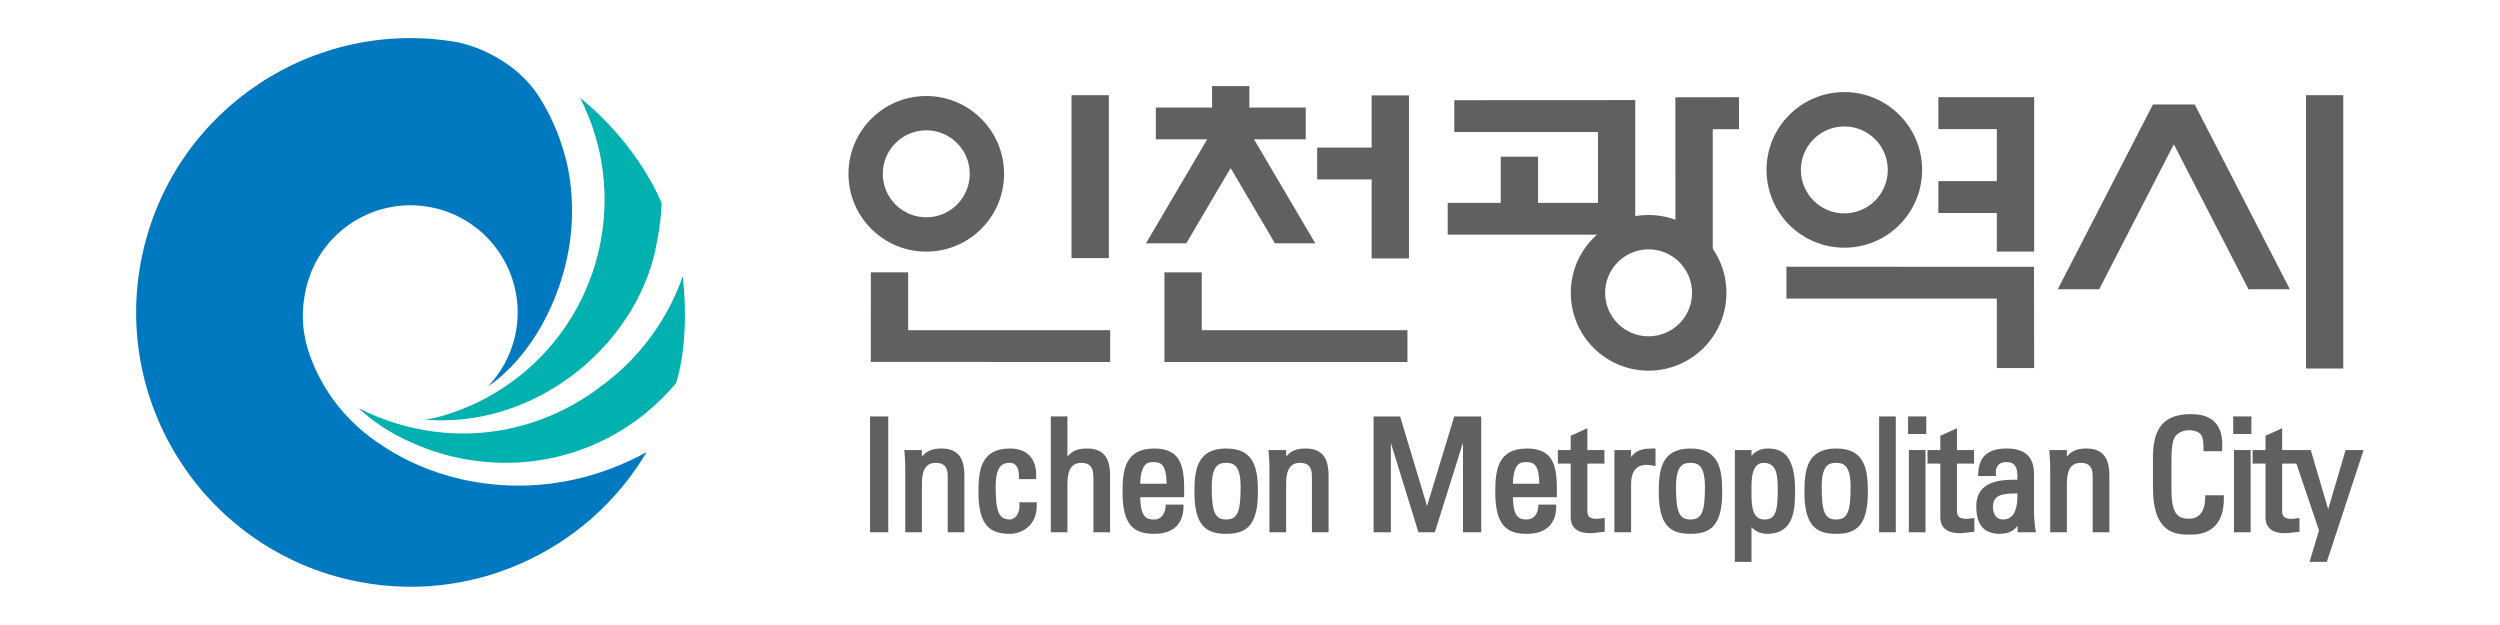 <?xml version="1.0" encoding="UTF-8" standalone="no"?>
<!DOCTYPE svg PUBLIC "-//W3C//DTD SVG 1.1//EN" "http://www.w3.org/Graphics/SVG/1.1/DTD/svg11.dtd">
<svg width="100%" height="100%" viewBox="0 0 200 50" version="1.1" xmlns="http://www.w3.org/2000/svg" xmlns:xlink="http://www.w3.org/1999/xlink" xml:space="preserve" xmlns:serif="http://www.serif.com/" style="fill-rule:evenodd;clip-rule:evenodd;stroke-linejoin:round;stroke-miterlimit:2;">
    <g transform="matrix(0.891,0,0,0.891,10.888,2.722)">
        <g transform="matrix(2.177,0,0,2.177,22.07,13.039)">
            <path d="M0,10.974C2.711,12.8 6.957,13.435 10.917,11.254C8.477,15.382 3.565,17.65 -1.356,16.518C-7.445,15.117 -11.245,9.046 -9.847,2.957C-8.492,-2.93 -2.775,-6.676 3.105,-5.653C3.105,-5.653 5.412,-5.254 6.598,-3.213C7.043,-2.478 7.399,-1.624 7.631,-0.658L7.636,-0.636C7.913,0.653 7.919,2.023 7.603,3.394C7.117,5.511 5.924,7.491 4.37,8.551L4.36,8.559C4.9,8.002 5.298,7.294 5.486,6.484C6.033,4.107 4.547,1.734 2.17,1.187C-0.211,0.639 -2.58,2.124 -3.128,4.504C-3.286,5.191 -3.307,5.875 -3.176,6.518C-3.176,6.518 -2.758,9.201 0,10.974" style="fill:rgb(0,121,193);fill-rule:nonzero;"/>
        </g>
        <g transform="matrix(2.177,0,0,2.177,19.964,27.523)">
            <path d="M0,2.773C1.017,3.343 2.24,3.596 2.24,3.596C5.012,4.237 7.795,3.541 9.908,1.958L9.921,1.946C10.863,1.278 11.698,0.426 12.366,-0.599C12.794,-1.256 13.13,-1.946 13.376,-2.655C13.687,0.169 13.094,1.763 13.094,1.763C12.313,2.696 11.496,3.261 11.496,3.261C9.392,4.816 6.672,5.428 3.923,4.795C3.923,4.795 1.547,4.298 0,2.773" style="fill:rgb(0,177,176);fill-rule:nonzero;"/>
        </g>
        <g transform="matrix(2.177,0,0,2.177,26.01,6.499)">
            <path d="M0,12.922C4.335,13.271 8.403,10.127 9.412,6.166C9.412,6.166 9.715,4.918 9.726,3.993C9.726,3.993 8.824,1.628 6.368,-0.349C7.32,1.522 7.645,3.727 7.137,5.931C6.368,9.278 3.88,11.78 0.821,12.724C0.562,12.802 0.276,12.873 -0.004,12.917L0,12.922Z" style="fill:rgb(0,177,176);fill-rule:nonzero;"/>
        </g>
        <g transform="matrix(-2.177,0,0,2.177,356.408,-166.214)">
            <rect x="123.596" y="78.873" width="1.539" height="6.72" style="fill:rgb(95,96,98);"/>
        </g>
        <g transform="matrix(-2.177,0,0,2.177,578.048,-156.305)">
            <rect x="174.494" y="74.321" width="1.538" height="11.273" style="fill:rgb(95,96,98);"/>
        </g>
        <g transform="matrix(2.177,0,0,2.177,110.935,20.15)">
            <path d="M0,-6.725L0,-4.572L-2.246,-4.572L-2.246,-3.259L0,-3.259L0,0L1.539,0L1.539,-6.725L0,-6.725Z" style="fill:rgb(95,96,98);fill-rule:nonzero;"/>
        </g>
        <g transform="matrix(2.177,0,0,2.177,105.876,4.67)">
            <path d="M0,6.487L-2.527,2.199L-0.394,2.199L-0.394,0.886L-2.719,0.886L-2.719,0L-4.258,0L-4.258,0.886L-6.576,0.886L-6.576,2.199L-4.459,2.199L-6.984,6.487L-5.321,6.487L-3.492,3.383L-1.663,6.487L0,6.487Z" style="fill:rgb(95,96,98);fill-rule:nonzero;"/>
        </g>
        <g transform="matrix(2.177,0,0,2.177,193.379,6.325)">
            <path d="M0,7.621L-3.923,0L-5.647,0L-9.572,7.621L-7.864,7.621L-4.785,1.643L-1.706,7.621L0,7.621Z" style="fill:rgb(95,96,98);fill-rule:nonzero;"/>
        </g>
        <g transform="matrix(2.177,0,0,2.177,148.178,29.994)">
            <path d="M0,-4.18L0,-2.866L8.677,-2.866L8.677,0L10.216,0L10.211,-4.177L0,-4.18Z" style="fill:rgb(95,96,98);fill-rule:nonzero;"/>
        </g>
        <g transform="matrix(2.177,0,0,2.177,69.319,29.447)">
            <path d="M0,-3.697L-1.538,-3.697L-1.54,-0.002L8.332,0L8.332,-1.312L0,-1.312L0,-3.697Z" style="fill:rgb(95,96,98);fill-rule:nonzero;"/>
        </g>
        <g transform="matrix(2.177,0,0,2.177,114.15,24.255)">
            <path d="M0,1.073L-8.484,1.073L-8.484,-1.312L-10.022,-1.312L-10.022,2.385L0,2.385L0,1.073Z" style="fill:rgb(95,96,98);fill-rule:nonzero;"/>
        </g>
        <g transform="matrix(2.177,0,0,2.177,161.818,19.536)">
            <path d="M0,-6.368L0,-5.052L2.413,-5.052L2.413,-2.906L0,-2.906L0,-1.593L2.413,-1.593L2.413,0L3.952,0L3.952,-6.368L0,-6.368Z" style="fill:rgb(95,96,98);fill-rule:nonzero;"/>
        </g>
        <g transform="matrix(2.177,0,0,2.177,138.205,19.386)">
            <path d="M0,-6.295L0.003,0.004L1.542,0.004L1.542,-4.98L2.625,-4.98L2.625,-6.299L0,-6.295Z" style="fill:rgb(95,96,98);fill-rule:nonzero;"/>
        </g>
        <g transform="matrix(2.177,0,0,2.177,118.356,15.151)">
            <path d="M0,-2.919L5.926,-2.919L5.926,0.003L3.455,0.003L3.455,-1.901L1.915,-1.901L1.915,0.003L-0.271,0.003L-0.271,1.316L7.463,1.314L7.463,-4.235L0,-4.231L0,-2.919Z" style="fill:rgb(95,96,98);fill-rule:nonzero;"/>
        </g>
        <g transform="matrix(2.177,0,0,2.177,70.947,19.538)">
            <path d="M0,-6.418C-1.772,-6.418 -3.209,-4.981 -3.209,-3.208C-3.209,-1.437 -1.772,0 0,0C1.772,0 3.209,-1.437 3.209,-3.208C3.209,-4.981 1.772,-6.418 0,-6.418M0,-1.416C-0.99,-1.416 -1.793,-2.219 -1.793,-3.208C-1.793,-4.201 -0.99,-5.003 0,-5.003C0.99,-5.003 1.793,-4.201 1.793,-3.208C1.793,-2.219 0.99,-1.416 0,-1.416" style="fill:rgb(95,96,98);fill-rule:nonzero;"/>
        </g>
        <g transform="matrix(2.177,0,0,2.177,153.378,19.186)">
            <path d="M0,-6.419C-1.772,-6.419 -3.21,-4.981 -3.21,-3.209C-3.21,-1.437 -1.772,0 0,0C1.771,0 3.208,-1.437 3.208,-3.209C3.208,-4.981 1.771,-6.419 0,-6.419M0,-1.415C-0.991,-1.415 -1.793,-2.221 -1.793,-3.209C-1.793,-4.199 -0.991,-5.001 0,-5.001C0.99,-5.001 1.792,-4.199 1.792,-3.209C1.792,-2.221 0.99,-1.415 0,-1.415" style="fill:rgb(95,96,98);fill-rule:nonzero;"/>
        </g>
        <g transform="matrix(2.177,0,0,2.177,135.801,30.226)">
            <path d="M0,-6.42C-1.771,-6.42 -3.208,-4.982 -3.208,-3.21C-3.208,-1.437 -1.771,0 0,0C1.773,0 3.211,-1.437 3.211,-3.21C3.211,-4.982 1.773,-6.42 0,-6.42M0,-1.417C-0.99,-1.417 -1.792,-2.219 -1.792,-3.21C-1.792,-4.2 -0.99,-5.003 0,-5.003C0.991,-5.003 1.793,-4.2 1.793,-3.21C1.793,-2.219 0.991,-1.417 0,-1.417" style="fill:rgb(95,96,98);fill-rule:nonzero;"/>
        </g>
        <g transform="matrix(2.177,0,0,2.177,66.079,44.735)">
            <path d="M0.668,-4.777L-0.082,-4.777L-0.082,0L0.668,0L0.668,-4.777Z" style="fill:rgb(95,96,98);fill-rule:nonzero;"/>
        </g>
        <g transform="matrix(2.177,0,0,2.177,72.314,44.736)">
            <path d="M0,-3.455C-0.375,-3.455 -0.618,-3.357 -0.808,-3.12L-0.808,-3.391L-1.533,-3.391L-1.526,-3.303C-1.505,-3.047 -1.495,-2.836 -1.495,-2.638L-1.495,0L-0.808,0L-0.808,-1.992C-0.808,-2.595 -0.63,-2.863 -0.232,-2.863C0.107,-2.863 0.257,-2.695 0.257,-2.317L0.257,0L0.944,0L0.944,-2.317C0.944,-2.847 0.836,-3.455 0,-3.455" style="fill:rgb(95,96,98);fill-rule:nonzero;"/>
        </g>
        <g transform="matrix(2.177,0,0,2.177,80.689,40.047)">
            <path d="M0.081,0.917L-0.634,0.917L-0.632,1.002C-0.623,1.222 -0.676,1.4 -0.785,1.51C-0.873,1.601 -0.975,1.626 -1.017,1.626C-1.478,1.626 -1.613,1.324 -1.613,0.283C-1.613,-0.633 -1.304,-0.709 -1.017,-0.709C-0.966,-0.709 -0.868,-0.698 -0.787,-0.614C-0.692,-0.517 -0.645,-0.347 -0.651,-0.122L-0.653,-0.039L0.053,-0.039L0.057,-0.117C0.073,-0.501 -0.019,-0.799 -0.216,-1.005C-0.405,-1.202 -0.673,-1.301 -1.017,-1.301C-2.223,-1.301 -2.323,-0.408 -2.323,0.507C-2.323,1.926 -1.801,2.218 -1.017,2.218C-0.789,2.218 -0.464,2.132 -0.229,1.892C-0.015,1.674 0.089,1.373 0.081,0.996L0.081,0.917Z" style="fill:rgb(95,96,98);fill-rule:nonzero;"/>
        </g>
        <g transform="matrix(2.177,0,0,2.177,85.406,41.856)">
            <path d="M0,-2.132C-0.337,-2.132 -0.599,-2.068 -0.82,-1.797L-0.82,-3.455L-1.506,-3.455L-1.506,1.323L-0.82,1.323L-0.82,-0.657C-0.82,-1.268 -0.641,-1.54 -0.243,-1.54C0.103,-1.54 0.252,-1.363 0.252,-0.944L0.252,1.323L0.938,1.323L0.938,-1.046C0.938,-1.777 0.63,-2.132 0,-2.132" style="fill:rgb(95,96,98);fill-rule:nonzero;"/>
        </g>
        <g transform="matrix(2.177,0,0,2.177,91.418,44.876)">
            <path d="M0,-3.519C-1.207,-3.519 -1.309,-2.626 -1.309,-1.711C-1.309,-0.292 -0.786,0 0,0C0.771,0 1.201,-0.399 1.207,-1.123L1.207,-1.206L0.472,-1.206L0.468,-1.129C0.453,-0.869 0.318,-0.591 -0.014,-0.591C-0.314,-0.591 -0.564,-0.668 -0.58,-1.51L1.232,-1.51L1.232,-1.864C1.232,-2.886 1.026,-3.519 0,-3.519M-0.051,-2.959C0.269,-2.959 0.495,-2.886 0.51,-2.067L-0.58,-2.067C-0.555,-2.957 -0.229,-2.959 -0.051,-2.959" style="fill:rgb(95,96,98);fill-rule:nonzero;"/>
        </g>
        <g transform="matrix(2.177,0,0,2.177,97.872,44.876)">
            <path d="M0,-3.519C-1.207,-3.519 -1.308,-2.626 -1.308,-1.711C-1.308,-0.292 -0.785,0 0,0C0.786,0 1.31,-0.292 1.31,-1.711C1.31,-2.626 1.208,-3.519 0,-3.519M0,-0.591C-0.461,-0.591 -0.594,-0.894 -0.594,-1.935C-0.594,-2.851 -0.287,-2.927 0,-2.927C0.289,-2.927 0.597,-2.851 0.597,-1.935C0.597,-0.894 0.463,-0.591 0,-0.591" style="fill:rgb(95,96,98);fill-rule:nonzero;"/>
        </g>
        <g transform="matrix(2.177,0,0,2.177,105.012,44.736)">
            <path d="M0,-3.455C-0.374,-3.455 -0.617,-3.357 -0.806,-3.12L-0.806,-3.391L-1.534,-3.391L-1.525,-3.303C-1.504,-3.055 -1.494,-2.839 -1.494,-2.638L-1.494,0L-0.806,0L-0.806,-1.992C-0.806,-2.595 -0.63,-2.863 -0.23,-2.863C0.107,-2.863 0.258,-2.695 0.258,-2.317L0.258,0L0.944,0L0.944,-2.317C0.944,-2.847 0.836,-3.455 0,-3.455" style="fill:rgb(95,96,98);fill-rule:nonzero;"/>
        </g>
        <g transform="matrix(2.177,0,0,2.177,118.481,44.735)">
            <path d="M1.053,-4.777L-0.06,-4.777L-0.077,-4.718L-1.181,-1.081L-2.274,-4.718L-2.291,-4.777L-3.386,-4.777L-3.386,0L-2.673,0L-2.673,-3.686L-1.554,-0.056L-1.537,0L-0.86,0L-0.842,-0.056L0.301,-3.693L0.301,0L1.053,0L1.053,-4.777Z" style="fill:rgb(95,96,98);fill-rule:nonzero;"/>
        </g>
        <g transform="matrix(2.177,0,0,2.177,124.882,44.876)">
            <path d="M0,-3.519C-1.208,-3.519 -1.308,-2.626 -1.308,-1.711C-1.308,-0.292 -0.785,0 0,0C0.771,0 1.2,-0.399 1.207,-1.123L1.207,-1.206L0.474,-1.206L0.468,-1.129C0.452,-0.869 0.318,-0.591 -0.013,-0.591C-0.315,-0.591 -0.564,-0.668 -0.581,-1.51L1.233,-1.51L1.233,-1.864C1.233,-2.886 1.027,-3.519 0,-3.519M-0.052,-2.959C0.268,-2.959 0.495,-2.886 0.51,-2.067L-0.58,-2.067C-0.556,-2.882 -0.297,-2.959 -0.052,-2.959" style="fill:rgb(95,96,98);fill-rule:nonzero;"/>
        </g>
        <g transform="matrix(2.177,0,0,2.177,131.442,36.708)">
            <path d="M0,3.122C-0.057,3.128 -0.104,3.134 -0.125,3.134C-0.522,3.134 -0.522,2.955 -0.522,2.749L-0.522,0.856L0.181,0.856L0.181,0.296L-0.522,0.296L-0.522,-0.603L-0.636,-0.553L-1.162,-0.315L-1.21,-0.294L-1.21,0.296L-1.739,0.296L-1.739,0.856L-1.21,0.856L-1.21,3.069C-1.21,3.369 -1.07,3.725 -0.405,3.725C-0.296,3.725 -0.188,3.71 -0.083,3.698C-0.016,3.689 0.052,3.679 0.119,3.673L0.193,3.668L0.193,3.099L0.103,3.109L0,3.122Z" style="fill:rgb(95,96,98);fill-rule:nonzero;"/>
        </g>
        <g transform="matrix(2.177,0,0,2.177,134.23,43.975)">
            <path d="M0,-2.755L0,-3.041L-0.688,-3.041L-0.688,0.35L0,0.35L0,-1.636C0,-2.164 0.218,-2.431 0.646,-2.431C0.69,-2.431 0.729,-2.425 0.77,-2.42C0.776,-2.418 0.822,-2.413 0.822,-2.413C0.854,-2.408 0.886,-2.404 0.915,-2.399L1.008,-2.384L1.008,-3.105L0.927,-3.105C0.529,-3.105 0.23,-3.072 0,-2.755" style="fill:rgb(95,96,98);fill-rule:nonzero;"/>
        </g>
        <g transform="matrix(2.177,0,0,2.177,139.563,44.876)">
            <path d="M0,-3.519C-1.207,-3.519 -1.309,-2.626 -1.309,-1.711C-1.309,-0.292 -0.785,0 0,0C0.784,0 1.308,-0.292 1.308,-1.711C1.308,-2.626 1.207,-3.519 0,-3.519M0,-0.591C-0.463,-0.591 -0.597,-0.894 -0.597,-1.935C-0.597,-2.851 -0.289,-2.927 0,-2.927C0.288,-2.927 0.596,-2.851 0.596,-1.935C0.596,-0.894 0.461,-0.591 0,-0.591" style="fill:rgb(95,96,98);fill-rule:nonzero;"/>
        </g>
        <g transform="matrix(2.177,0,0,2.177,146.504,47.393)">
            <path d="M0,-4.675C-0.277,-4.675 -0.496,-4.576 -0.672,-4.373L-0.672,-4.611L-1.359,-4.611L-1.359,0L-0.672,0L-0.672,-1.431C-0.494,-1.249 -0.282,-1.156 -0.026,-1.156C1.125,-1.156 1.125,-2.248 1.125,-2.969C1.125,-4.482 0.523,-4.675 0,-4.675M0.411,-2.969C0.411,-2.011 0.292,-1.747 -0.146,-1.747C-0.608,-1.747 -0.672,-2.243 -0.672,-2.777L-0.672,-2.89C-0.676,-3.253 -0.68,-3.752 -0.461,-3.971C-0.386,-4.047 -0.29,-4.083 -0.165,-4.083C0.369,-4.083 0.411,-3.58 0.411,-2.969" style="fill:rgb(95,96,98);fill-rule:nonzero;"/>
        </g>
        <g transform="matrix(2.177,0,0,2.177,152.643,44.876)">
            <path d="M0,-3.519C-1.208,-3.519 -1.309,-2.626 -1.309,-1.711C-1.309,-0.292 -0.786,0 0,0C0.785,0 1.307,-0.292 1.307,-1.711C1.307,-2.626 1.207,-3.519 0,-3.519M0,-0.591C-0.463,-0.591 -0.596,-0.894 -0.596,-1.935C-0.596,-2.851 -0.289,-2.927 0,-2.927C0.289,-2.927 0.596,-2.851 0.596,-1.935C0.596,-0.894 0.462,-0.591 0,-0.591" style="fill:rgb(95,96,98);fill-rule:nonzero;"/>
        </g>
        <g transform="matrix(2.177,0,0,2.177,156.676,44.735)">
            <path d="M0.606,-4.777L-0.081,-4.777L-0.081,0L0.606,0L0.606,-4.777Z" style="fill:rgb(95,96,98);fill-rule:nonzero;"/>
        </g>
        <g transform="matrix(2.177,0,0,2.177,159.279,35.912)">
            <path d="M0.669,-0.725L-0.082,-0.725L-0.082,0L0.669,0L0.669,-0.725Z" style="fill:rgb(95,96,98);fill-rule:nonzero;"/>
        </g>
        <g transform="matrix(2.177,0,0,2.177,159.348,44.736)">
            <path d="M0.605,-3.391L-0.081,-3.391L-0.081,0L0.605,0L0.605,-3.391Z" style="fill:rgb(95,96,98);fill-rule:nonzero;"/>
        </g>
        <g transform="matrix(2.177,0,0,2.177,164.622,36.708)">
            <path d="M0,3.122C-0.054,3.128 -0.101,3.134 -0.121,3.134C-0.52,3.134 -0.52,2.955 -0.52,2.749L-0.52,0.856L0.183,0.856L0.183,0.296L-0.52,0.296L-0.52,-0.603L-0.634,-0.553L-1.158,-0.315L-1.207,-0.294L-1.207,0.296L-1.735,0.296L-1.735,0.856L-1.207,0.856L-1.207,3.069C-1.207,3.369 -1.066,3.725 -0.403,3.725C-0.294,3.725 -0.186,3.71 -0.082,3.698C-0.014,3.689 0.055,3.679 0.121,3.673L0.196,3.668L0.196,3.099L0.106,3.109L0,3.122Z" style="fill:rgb(95,96,98);fill-rule:nonzero;"/>
        </g>
        <g transform="matrix(2.177,0,0,2.177,170.407,39.2)">
            <path d="M0,1.694L0,0.141C0,-0.568 -0.37,-0.912 -1.13,-0.912C-1.905,-0.912 -2.279,-0.578 -2.303,0.139L-2.307,0.222L-1.564,0.222L-1.573,0.133C-1.587,-0.018 -1.554,-0.143 -1.476,-0.228C-1.402,-0.31 -1.289,-0.352 -1.149,-0.352C-0.997,-0.352 -0.887,-0.317 -0.815,-0.241C-0.685,-0.109 -0.68,0.141 -0.685,0.377C-1.235,0.368 -1.778,0.411 -2.107,0.73C-2.288,0.908 -2.381,1.157 -2.381,1.465C-2.381,2.233 -2.066,2.606 -1.418,2.606C-1.083,2.606 -0.845,2.502 -0.674,2.275L-0.674,2.542L0.077,2.542L0.063,2.45C0.02,2.173 0,1.919 0,1.694M-0.686,0.941C-0.674,1.385 -0.747,1.702 -0.908,1.87C-0.999,1.966 -1.122,2.015 -1.271,2.015C-1.663,2.015 -1.694,1.623 -1.694,1.503C-1.694,0.986 -1.285,0.943 -0.706,0.941L-0.686,0.941Z" style="fill:rgb(95,96,98);fill-rule:nonzero;"/>
        </g>
        <g transform="matrix(2.177,0,0,2.177,175.112,44.736)">
            <path d="M0,-3.455C-0.373,-3.455 -0.615,-3.357 -0.806,-3.12L-0.806,-3.391L-1.532,-3.391L-1.524,-3.303C-1.502,-3.047 -1.493,-2.836 -1.493,-2.638L-1.493,0L-0.806,0L-0.806,-1.992C-0.806,-2.595 -0.628,-2.863 -0.23,-2.863C0.108,-2.863 0.258,-2.695 0.258,-2.317L0.258,0L0.946,0L0.946,-2.317C0.946,-2.847 0.838,-3.455 0,-3.455" style="fill:rgb(95,96,98);fill-rule:nonzero;"/>
        </g>
        <g transform="matrix(2.177,0,0,2.177,187.272,37.66)">
            <path d="M0.082,1.725L-0.687,1.725L-0.687,1.806C-0.692,2.575 -1.095,2.69 -1.333,2.69C-1.74,2.69 -2.078,2.601 -2.078,1.506L-2.078,0.273C-2.078,-0.405 -1.992,-0.571 -1.963,-0.626C-1.957,-0.636 -1.953,-0.647 -1.949,-0.657C-1.931,-0.71 -1.758,-0.961 -1.328,-0.961C-1.218,-0.961 -0.972,-0.913 -0.873,-0.794C-0.759,-0.657 -0.753,-0.374 -0.757,-0.177L-0.759,-0.093L0.007,-0.093L0.012,-0.168C0.045,-0.674 -0.05,-1.037 -0.277,-1.28C-0.494,-1.512 -0.821,-1.622 -1.277,-1.622C-2.359,-1.622 -2.84,-1.082 -2.84,0.132L-2.84,1.436C-2.84,3.347 -1.84,3.347 -1.303,3.347C-1.119,3.347 -0.636,3.347 -0.291,2.995C-0.034,2.735 0.092,2.333 0.083,1.806L0.082,1.725Z" style="fill:rgb(95,96,98);fill-rule:nonzero;"/>
        </g>
        <g transform="matrix(2.177,0,0,2.177,188.473,35.912)">
            <path d="M0.668,-0.725L-0.083,-0.725L-0.083,0L0.668,0L0.668,-0.725Z" style="fill:rgb(95,96,98);fill-rule:nonzero;"/>
        </g>
        <g transform="matrix(2.177,0,0,2.177,188.54,44.736)">
            <path d="M0.605,-3.391L-0.081,-3.391L-0.081,0L0.605,0L0.605,-3.391Z" style="fill:rgb(95,96,98);fill-rule:nonzero;"/>
        </g>
        <g transform="matrix(2.177,0,0,2.177,199.758,45.433)">
            <path d="M0.111,-3.711L-0.63,-3.711L-0.648,-3.653L-1.349,-1.27L-2.051,-3.653L-2.069,-3.711L-3.248,-3.711L-3.248,-4.611L-3.364,-4.56L-3.888,-4.322L-3.935,-4.301L-3.935,-3.711L-4.466,-3.711L-4.466,-3.152L-3.935,-3.152L-3.935,-0.939C-3.935,-0.638 -3.797,-0.282 -3.133,-0.282C-3.023,-0.282 -2.914,-0.297 -2.809,-0.309C-2.743,-0.318 -2.675,-0.328 -2.609,-0.334L-2.533,-0.339L-2.533,-0.909L-2.624,-0.898L-2.729,-0.885C-2.784,-0.88 -2.831,-0.873 -2.851,-0.873C-3.248,-0.873 -3.248,-1.053 -3.248,-1.259L-3.248,-3.152L-2.661,-3.152L-1.728,-0.399L-2.086,0.795L-2.118,0.9L-1.405,0.9L-1.387,0.843L0.077,-3.604L0.111,-3.711Z" style="fill:rgb(95,96,98);fill-rule:nonzero;"/>
        </g>
    </g>
</svg>
